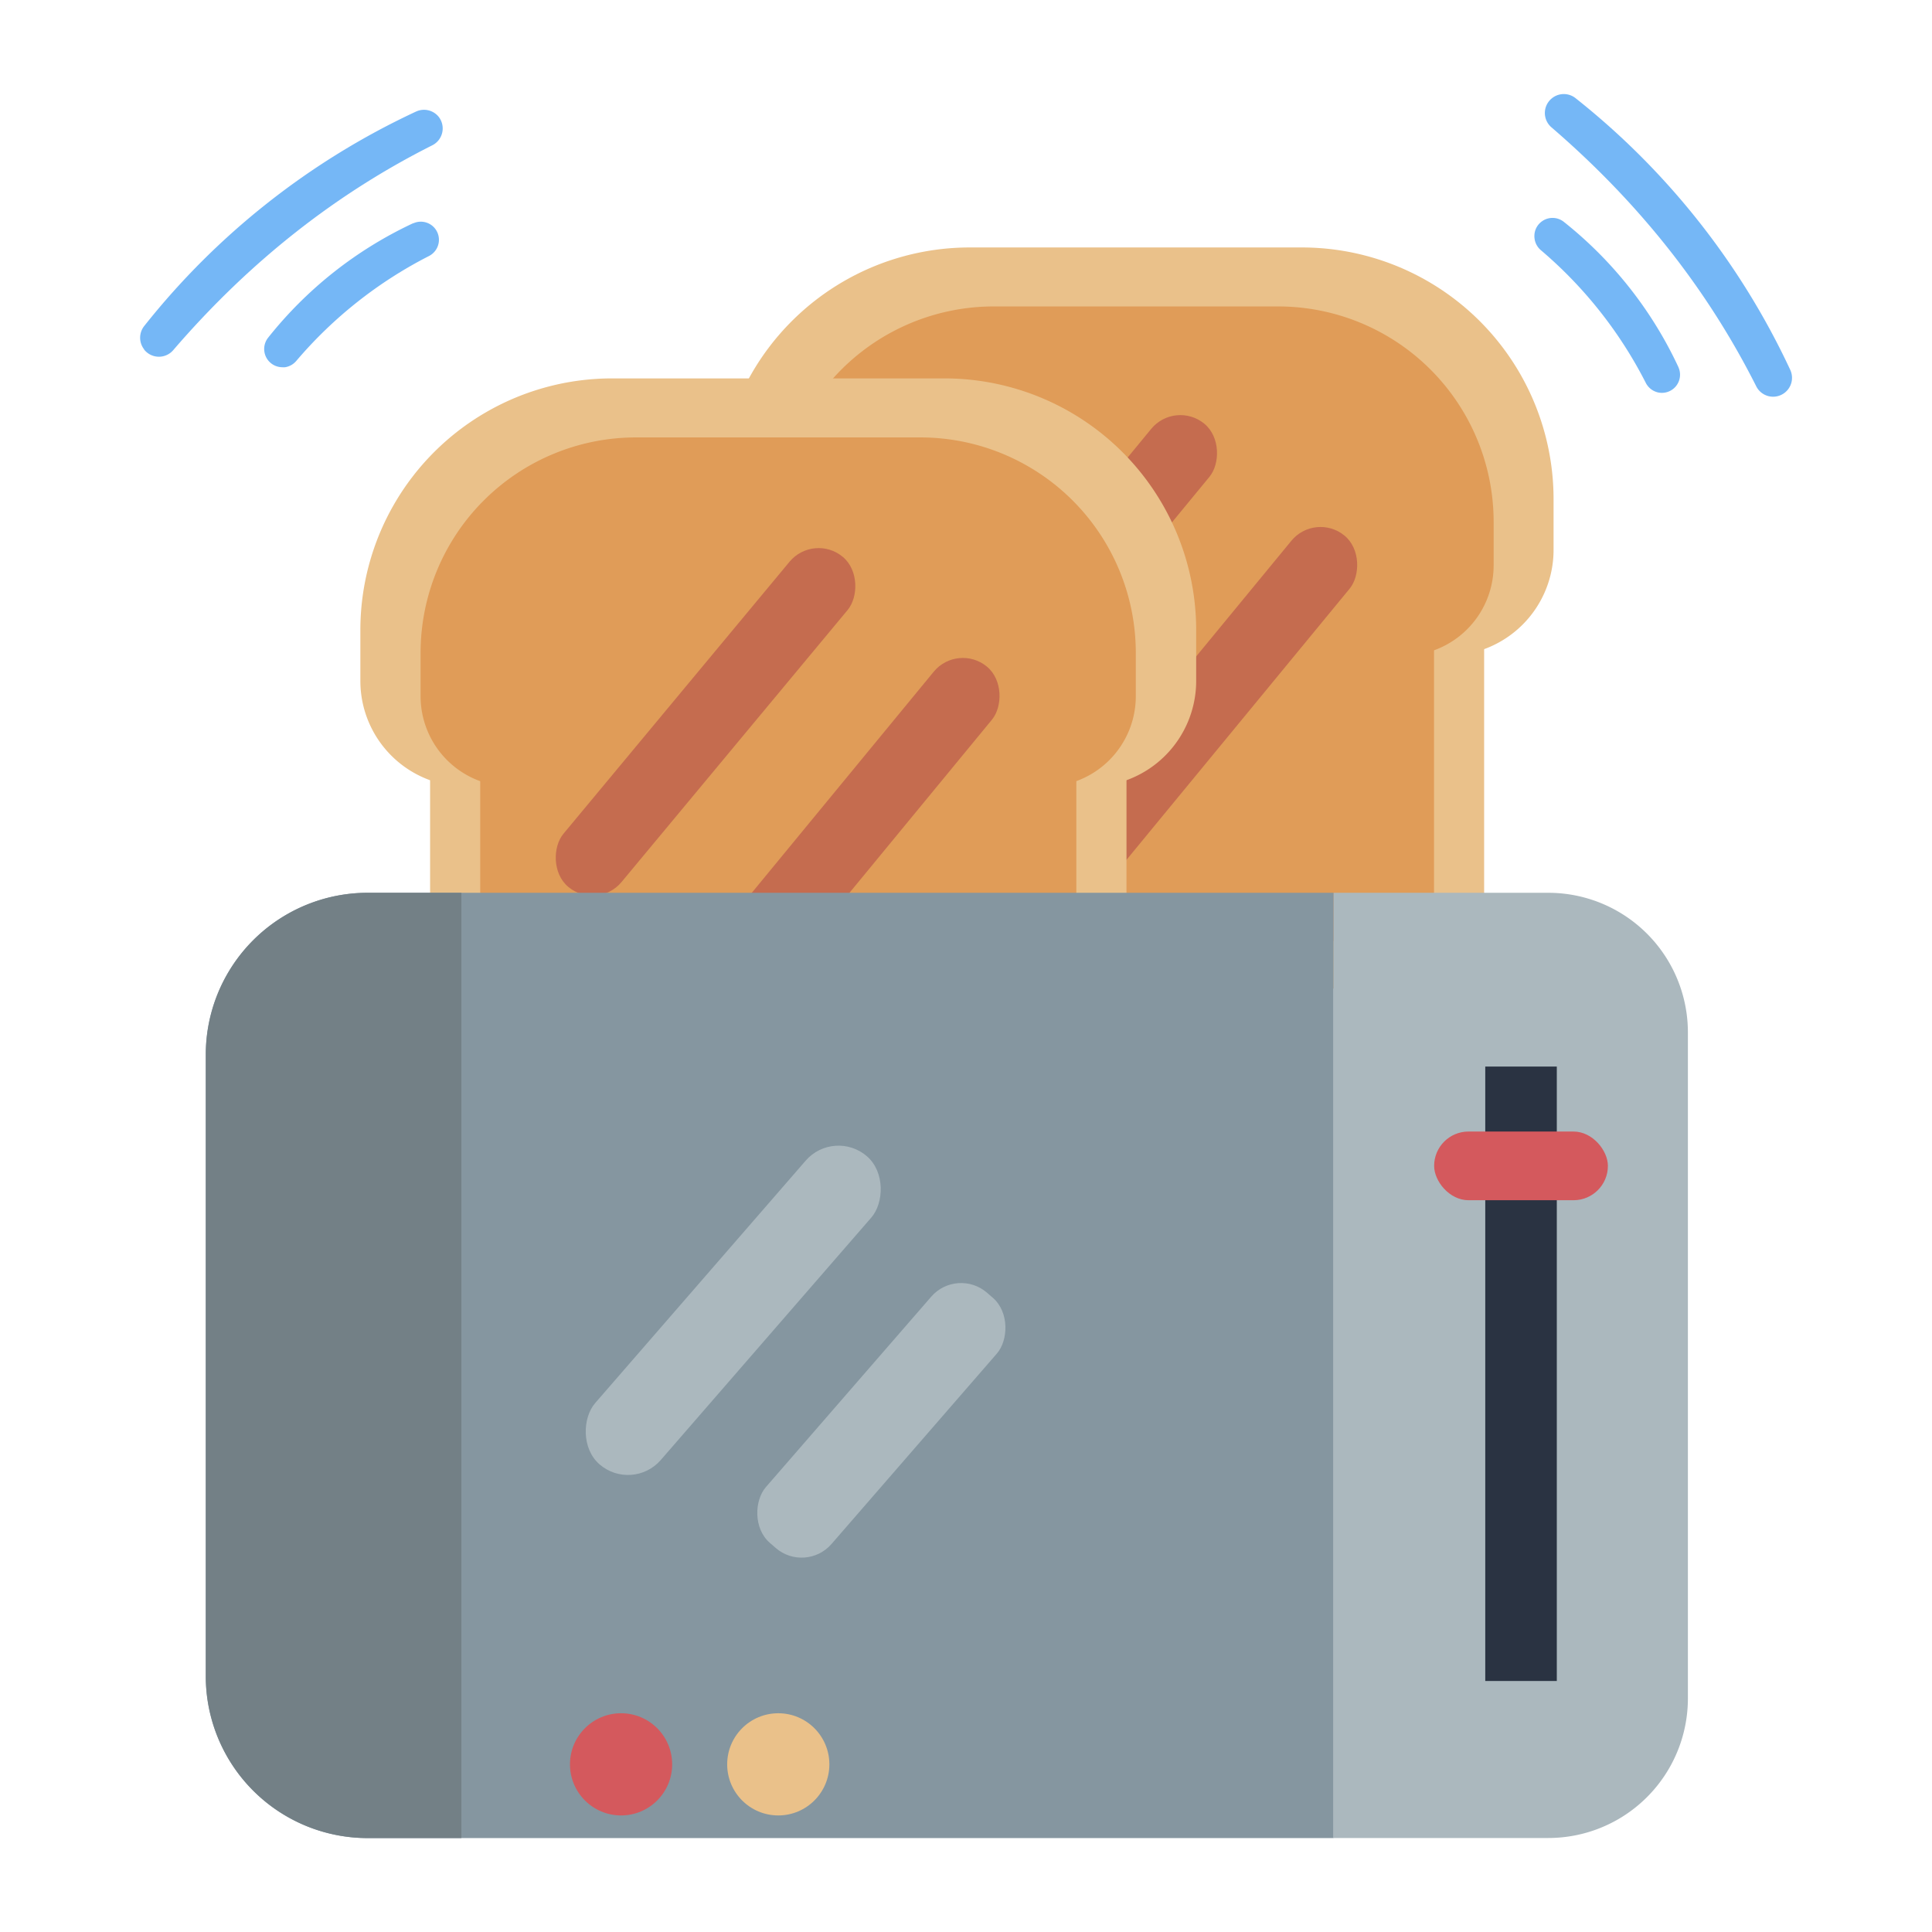 <svg id="ICON" xmlns="http://www.w3.org/2000/svg" viewBox="0 0 512 512"><defs><style>.cls-1{fill:#eac18a;}.cls-2{fill:#e09c58;}.cls-3{fill:#c56c4f;}.cls-4{fill:#8596a0;}.cls-5{fill:#abb8be;}.cls-6{fill:#738086;}.cls-7{fill:#2a3342;}.cls-8{fill:#d4595d;}.cls-9{fill:#75b7f6;}</style></defs><title>Cooking</title><rect class="cls-1" x="208.76" y="126.45" width="184.55" height="135.54"/><path class="cls-1" d="M257,65.58h88a66.71,66.71,0,0,1,66.71,66.71v13.44a28,28,0,0,1-28,28H218.28a28,28,0,0,1-28-28V132.29A66.71,66.71,0,0,1,257,65.58Z"/><rect class="cls-2" x="222.05" y="133.32" width="157.98" height="116.03"/><path class="cls-2" d="M263.36,81.21h75.36a57.11,57.11,0,0,1,57.11,57.11v11.5a23.95,23.95,0,0,1-23.95,23.95H230.2a23.95,23.95,0,0,1-23.95-23.95v-11.5A57.11,57.11,0,0,1,263.36,81.21Z"/><rect class="cls-3" x="273.05" y="99.35" width="19.99" height="113.62" rx="10" transform="translate(163.72 -144.28) rotate(39.45)"/><rect class="cls-3" x="310.2" y="129" width="19.99" height="113.62" rx="10" transform="translate(191.02 -161.13) rotate(39.45)"/><rect class="cls-1" x="113.98" y="161.15" width="184.55" height="135.54"/><path class="cls-1" d="M162.23,100.28h88A66.71,66.71,0,0,1,317,167v13.44a28,28,0,0,1-28,28H123.5a28,28,0,0,1-28-28V167A66.71,66.71,0,0,1,162.23,100.28Z"/><rect class="cls-2" x="127.26" y="168.03" width="157.98" height="116.03"/><path class="cls-2" d="M168.57,115.92h75.36A57.11,57.11,0,0,1,301,173v11.5a23.95,23.95,0,0,1-23.95,23.95H135.41a23.95,23.95,0,0,1-23.95-23.95V173A57.11,57.11,0,0,1,168.57,115.92Z"/><rect class="cls-3" x="178.26" y="134.05" width="19.99" height="113.62" rx="10" transform="matrix(0.77, 0.64, -0.64, 0.77, 164.17, -76.14)"/><rect class="cls-3" x="215.41" y="163.7" width="19.99" height="113.62" rx="10" transform="translate(191.48 -92.99) rotate(39.45)"/><path class="cls-4" d="M353.43,236.6V487.11h-256a42.9,42.9,0,0,1-42.91-42.88V279.48A42.9,42.9,0,0,1,97.46,236.6Z"/><path class="cls-5" d="M353.43,236.6h56.88a37,37,0,0,1,37,37V450.09a37,37,0,0,1-37,37H353.43a0,0,0,0,1,0,0V236.6A0,0,0,0,1,353.43,236.6Z"/><path class="cls-6" d="M122.27,236.6V487.11H97.46a42.9,42.9,0,0,1-42.91-42.88V279.48A42.9,42.9,0,0,1,97.46,236.6Z"/><rect class="cls-5" x="182.81" y="293.19" width="23.02" height="108.11" rx="11.51" transform="translate(275.27 -42.35) rotate(40.97)"/><rect class="cls-5" x="222.07" y="332.51" width="23.02" height="87.79" rx="10.48" transform="translate(304 -60.95) rotate(40.97)"/><rect class="cls-7" x="393.61" y="282.65" width="18.96" height="162.83"/><rect class="cls-8" x="380.06" y="299.87" width="46.05" height="18.2" rx="9.1"/><circle class="cls-8" cx="164.59" cy="467.57" r="13.54"/><circle class="cls-1" cx="206.25" cy="467.57" r="13.54"/><path class="cls-9" d="M116.29,31a5,5,0,0,0-6-1.45A199.19,199.19,0,0,0,38.21,86.41a5,5,0,0,0,0,6.19l0,.06a5,5,0,0,0,7.71.12c20.58-23.92,43.58-41.66,68.59-54.25A5,5,0,0,0,116.29,31Z"/><path class="cls-9" d="M109.5,59.15A106.72,106.72,0,0,0,71.05,89.5a4.83,4.83,0,0,0,3.67,7.82,5.69,5.69,0,0,0,.83,0,4.87,4.87,0,0,0,2.94-1.64,114.35,114.35,0,0,1,35.17-27.82h0a4.84,4.84,0,0,0,2.55-3.28,4.8,4.8,0,0,0-6.72-5.38Z"/><path class="cls-9" d="M473,104.05a5,5,0,0,0,1.45-6A199.22,199.22,0,0,0,417.52,26a5,5,0,0,0-6.19,0l-.06.05a5,5,0,0,0-.11,7.7c23.91,20.59,41.65,43.59,54.25,68.6A5,5,0,0,0,473,104.05Z"/><path class="cls-9" d="M444.78,97.25A106.67,106.67,0,0,0,414.44,58.8a4.81,4.81,0,0,0-6,0,4.76,4.76,0,0,0-1.81,3.65,4.46,4.46,0,0,0,.05.82,4.83,4.83,0,0,0,1.63,3,114,114,0,0,1,27.83,35.17h0A4.84,4.84,0,0,0,439.4,104a4.81,4.81,0,0,0,5.38-6.73Z"/></svg>